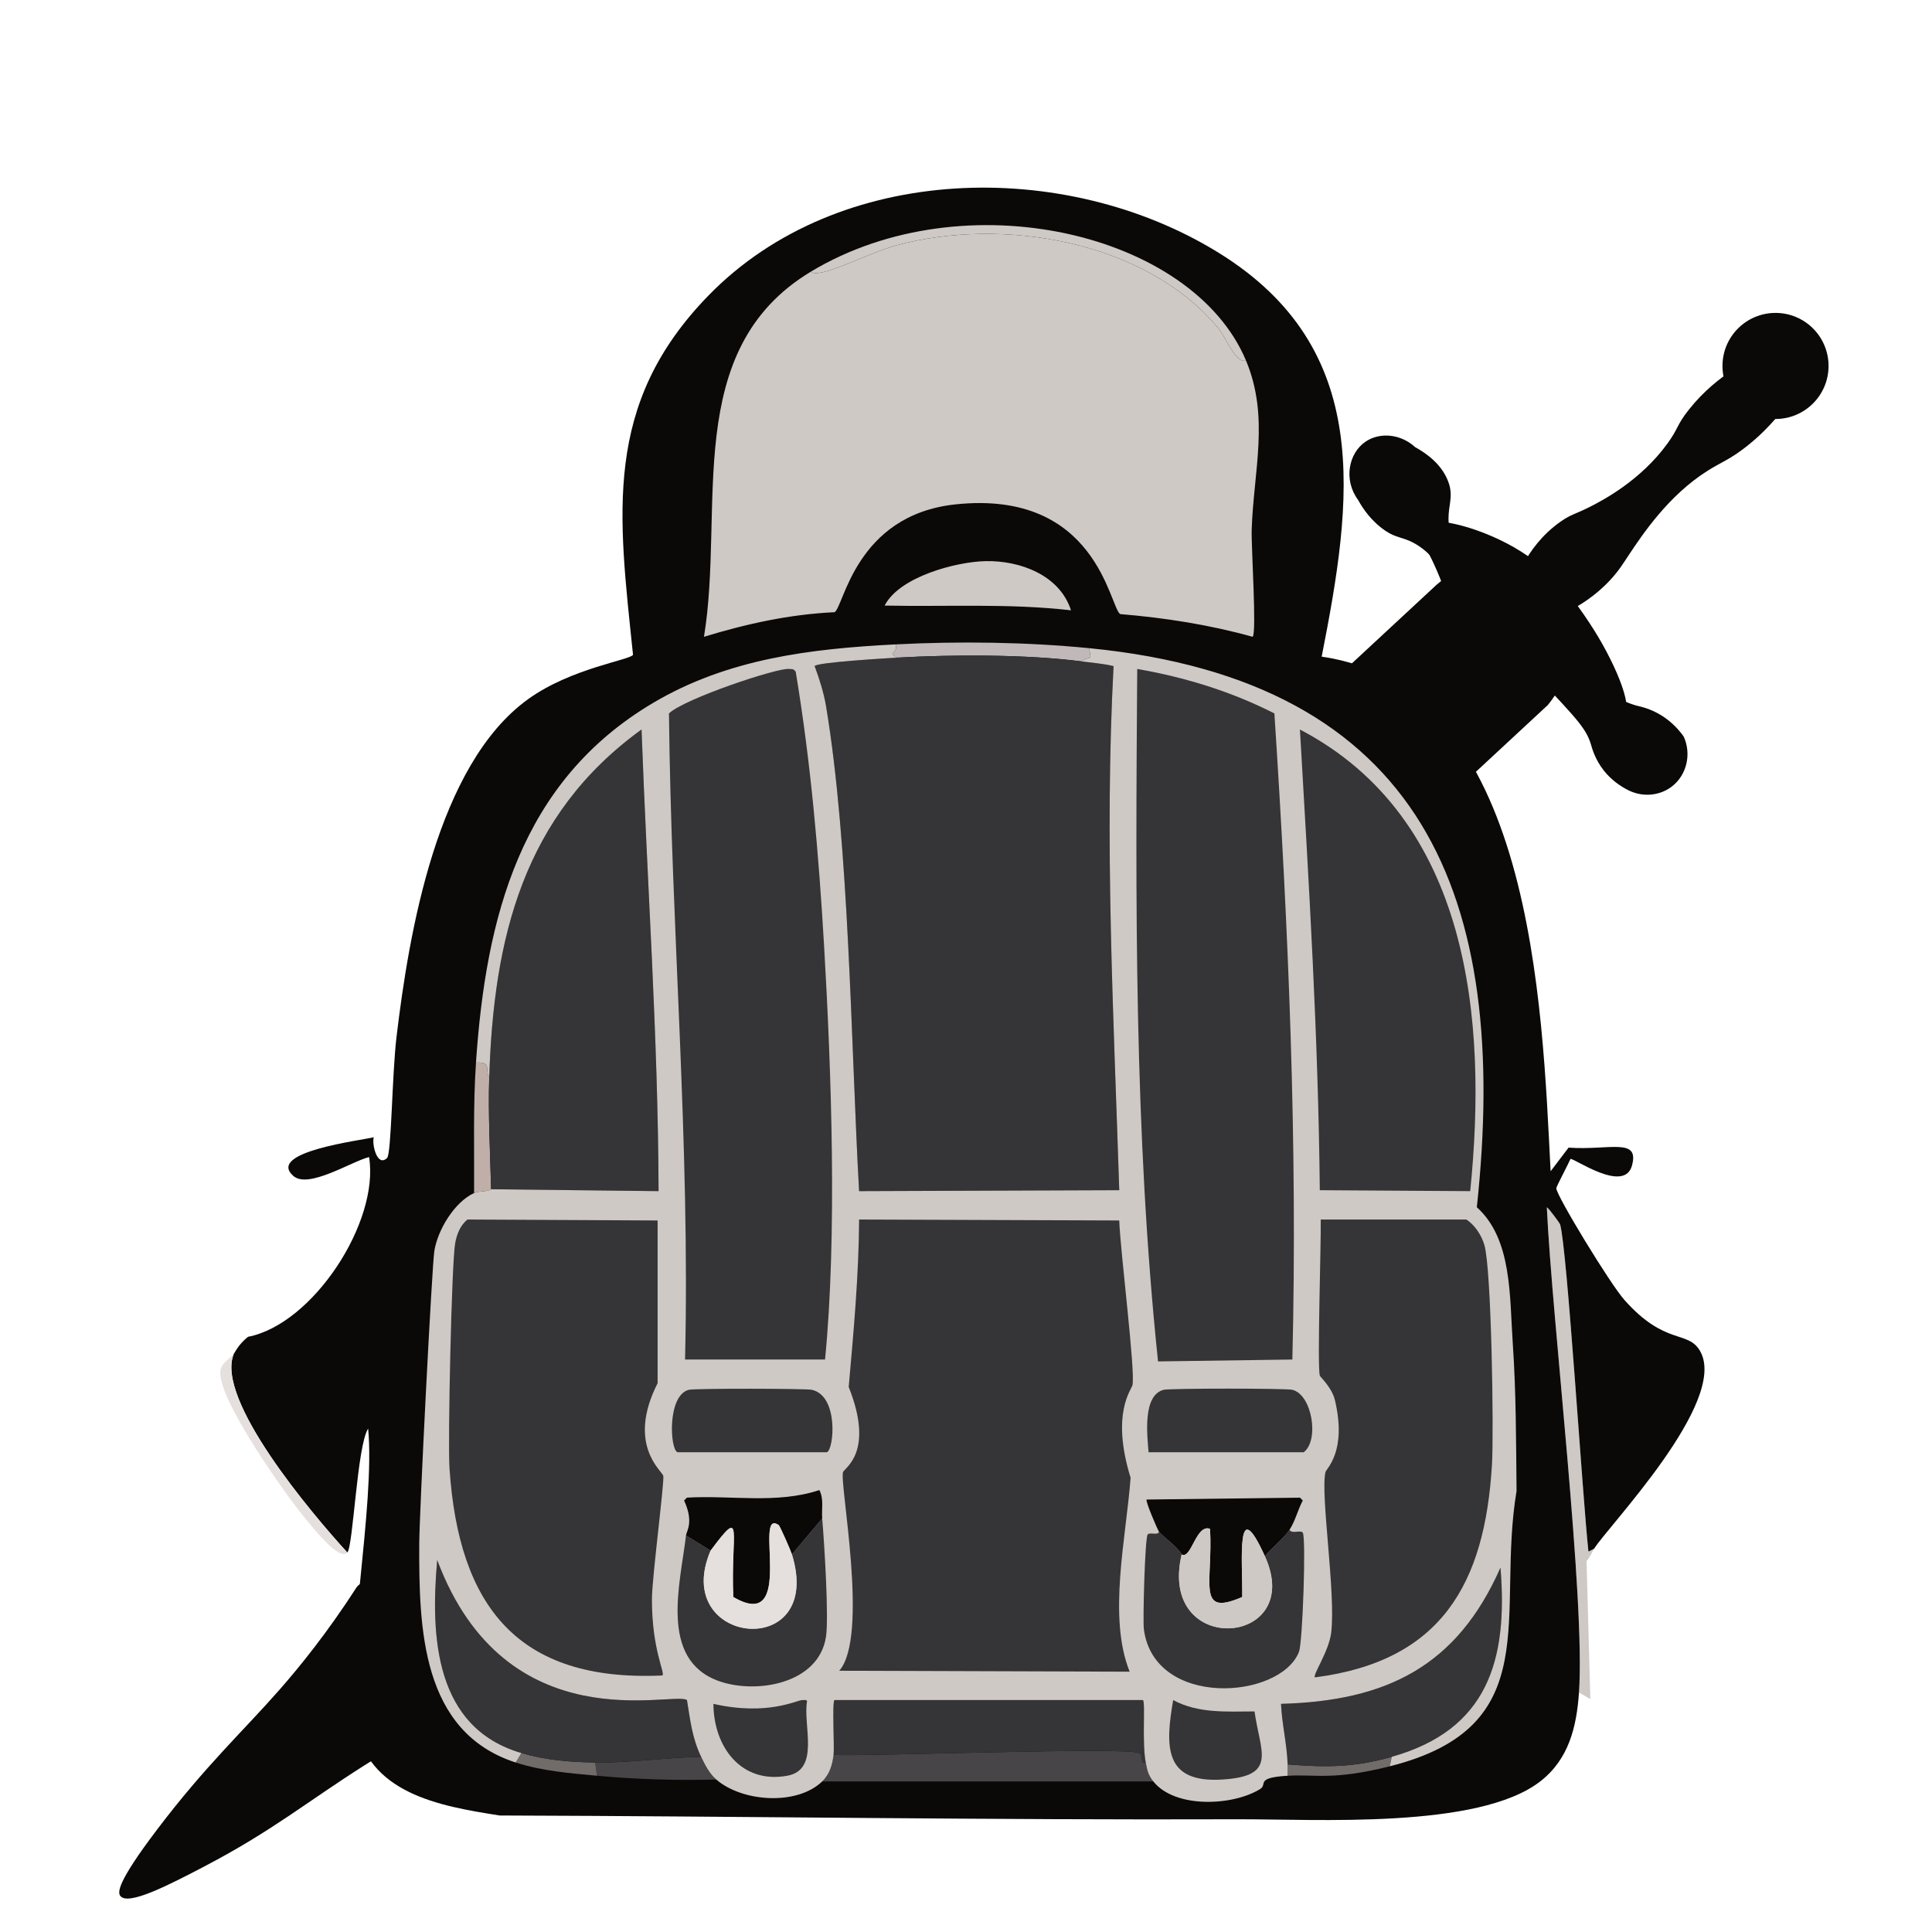 <?xml version="1.0" encoding="iso-8859-1"?>
<!-- Generator: Adobe Illustrator 28.1.0, SVG Export Plug-In . SVG Version: 6.00 Build 0)  -->
<svg version="1.1" id="Layer_1" xmlns="http://www.w3.org/2000/svg" xmlns:xlink="http://www.w3.org/1999/xlink" x="0px" y="0px"
	 viewBox="0 0 360 360" style="enable-background:new 0 0 360 360;" xml:space="preserve">
<path style="fill:#0A0907;" d="M66.529,295.643c-5.497,8.547-10.692,14.933-14.436,19.199c-6.856,7.813-13.717,14.071-22.791,26.029
	c-7.55,9.949-7.399,11.781-6.863,12.432c1.499,1.821,8.995-2.045,15.629-5.515c12.694-6.637,19.035-11.997,29.824-18.831
	c4.339-2.748,10.918-6.698,19.404-10.937C154.34,255.8,221.383,193.581,288.427,131.362c7.381-9.051,4.915-21.188-2.075-25.398
	c-5.141-3.096-12.906-2.012-18.692,3.021C200.617,171.204,133.573,233.423,66.529,295.643z"/>
<g>
	<g id="Background_00000039124918650329195460000001622550192947857537_" style="display:none;">
		<path style="display:inline;fill:#CEC9C5;" d="M360.5-0.5c0,180.5,0,180.5,0,361c-180.5,0-180.5,0-361,0c0-180.5,0-180.5,0-361
			C180-0.5,180-0.5,360.5-0.5z"/>
	</g>
	<g>
		<path style="fill:#CEC9C5;" d="M297.043,288.582c-0.452,0.759-0.797,1.623-1.41,2.292c0.353,12.868,0.353,12.868,0.705,25.735
			c-1.058-0.617-1.058-0.617-2.115-1.234c1.209-17.367-4.998-69.126-5.993-90.426c0.452,0.291,2.41,2.981,2.468,3.173
			c1.307,4.314,4.154,50.611,5.288,60.989C296.514,288.846,296.514,288.846,297.043,288.582z"/>
		<g>
			<path style="fill:#0A0907;" d="M297.043,288.582c-0.529,0.264-0.529,0.264-1.058,0.529c-1.134-10.379-3.981-56.675-5.288-60.989
				c-0.058-0.192-2.016-2.882-2.468-3.173c0.996,21.3,7.202,73.059,5.993,90.426c-0.447,6.429-1.897,12.44-7.227,16.569
				c-11.539,8.94-41.801,6.999-56.406,7.051c-45.813,0.161-91.674-0.565-137.49-0.705c-11.237-1.767-24.701-4.052-26.969-17.451
				c-1.992-11.767,3.825-40.323,2.468-54.644c-2.06,3.173-2.781,21.911-3.878,23.091c-6.608-7.229-24.699-28.575-21.152-37.017
				c0.231-0.274,0.835-1.721,2.644-3.173c12.127-2.351,24.522-21.41,22.562-33.491c-3.22,0.78-11.294,5.984-14.102,3.525
				c-5.165-4.523,12.717-6.63,14.983-7.227c-0.404,1.118,0.569,5.682,2.468,3.878c0.82-0.779,0.916-15.468,1.763-22.562
				c2.318-19.435,7.546-50.686,24.501-62.928c8.056-5.816,19.126-7.313,19.566-8.285c-2.699-26.119-5.717-46.662,14.102-66.982
				c24.189-24.801,66.423-25.598,95.009-7.932c28.99,17.915,24.974,46.031,19.213,75.267c39.453,5.635,41.079,65.254,42.657,95.891
				c1.675-2.203,1.675-2.203,3.349-4.407c7.538,0.546,13.271-1.967,11.81,3.349c-1.45,5.277-10.855-1.47-11.458-1.234
				c-0.37,0.885-2.65,5.161-2.644,5.464c0.025,1.358,9.982,17.743,12.691,20.8c7.608,8.582,11.842,5.584,14.102,9.519
				C322.179,261.134,299.364,284.687,297.043,288.582z"/>
			<g>
				<g>
					<path style="fill:#CEC9C5;" d="M232.176,67.188c4.423,10.568,1.397,20.638,1.058,31.552c-0.099,3.177,0.964,19.27,0.176,19.918
						c-8.082-2.252-16.318-3.536-24.678-4.23c-2.002-1.32-4.347-23.224-30.671-20.447c-18.711,1.974-20.855,19.255-22.562,20.095
						c-8.321,0.384-16.389,2.155-24.325,4.583c3.926-23.936-4.324-53.438,19.918-68.04c1.564,1.497,10.509-3.454,16.041-4.936
						c19.57-5.24,46.155-0.907,59.755,15.335C228.66,63.135,230.193,67.766,232.176,67.188z"/>
					<path style="fill:#CEC9C5;" d="M183.702,104.557c6.341-0.118,13.744,2.574,15.864,9.166
						c-11.565-1.327-23.129-0.644-34.725-0.881C167.572,107.477,178.152,104.66,183.702,104.557z"/>
				</g>
				<g>
					<path style="fill:#E5DFDD;" d="M43.567,252.271c-3.547,8.441,14.544,29.787,21.152,37.017
						c-1.509,1.624-6.259-4.481-7.403-5.817c-3.676-4.29-17.222-23.317-16.217-28.203C41.413,253.845,42.763,253.227,43.567,252.271
						z"/>
					<path style="fill:#CEC9C5;" d="M232.176,67.188c-1.983,0.578-3.516-4.053-5.288-6.169
						c-13.601-16.242-40.185-20.576-59.755-15.335c-5.531,1.481-14.476,6.433-16.041,4.936
						C179.695,33.39,222.195,43.341,232.176,67.188z"/>
					<g>
						<path style="fill:#C1B8B9;" d="M202.915,120.773c0.636,2.665,0.074,1.329-1.41,2.468c-10.104-1.316-23.935-1.286-34.196-0.705
							c-2.181-0.995-0.028-0.554-0.353-2.468C178.744,119.469,191.164,119.625,202.915,120.773z"/>
						<path style="fill:#C0AFA8;" d="M91.16,200.8c-0.215,6.935,0.173,13.871,0.353,20.8c-0.947,0.567-2.196,0.255-3.173,0.705
							c0.054-8.106-0.197-16.228,0.353-24.325C91.772,197.854,90.282,199.359,91.16,200.8z"/>
						<path style="fill:#353436;" d="M201.505,123.241c2.003,0.261,4.023,0.407,5.993,0.881
							c-1.738,32.493,0.016,65.133,1.058,97.653c-24.237,0.088-24.237,0.088-48.474,0.176c-1.522-27.036-1.818-64.458-6.169-90.426
							c-0.404-2.411-1.251-5.099-2.115-7.403c0.317-0.712,13.719-1.485,15.512-1.586C177.57,121.955,191.4,121.926,201.505,123.241z
							"/>
						<path style="fill:#353436;" d="M91.513,221.6c-0.179-6.929-0.568-13.865-0.353-20.8c0.807-25.973,6.323-48.919,28.379-64.867
							c1.036,28.668,3.089,57.341,3.173,86.02C107.113,221.776,107.113,221.776,91.513,221.6z"/>
						<g>
							<path style="fill:#474547;" d="M130.645,327.361c0.716,1.501,1.543,3.123,2.82,4.23c-7.448,0.185-14.785-0.018-22.21-0.705
								c-0.176-1.234-0.176-1.234-0.353-2.468C117.449,328.518,124.095,327.47,130.645,327.361z"/>
							<path style="fill:#716B6A;" d="M110.902,328.419c0.176,1.234,0.176,1.234,0.353,2.468c-5.081-0.47-10.267-0.886-15.159-2.468
								c0.529-0.881,0.529-0.881,1.058-1.763C101.647,327.968,106.236,328.348,110.902,328.419z"/>
							<path style="fill:#353436;" d="M130.645,327.361c-6.55,0.109-13.196,1.157-19.742,1.058
								c-4.666-0.071-9.255-0.451-13.749-1.763c-16.149-4.714-16.956-21.715-15.688-35.959
								c12.812,34.198,44.055,24.335,46.535,26.088C128.633,320.589,128.943,323.793,130.645,327.361z"/>
						</g>
						<g>
							<path style="fill:#474547;" d="M213.491,328.419c0.288,1.483,0.422,2.29,1.41,3.525c-30.847,0-30.847,0-61.694,0
								c1.418-1.366,1.898-3.162,2.115-4.936c7.05,0.291,54.34-1.522,56.935-0.353C213.22,327.09,212.269,328.643,213.491,328.419z"
								/>
							<path style="fill:#353436;" d="M213.491,328.419c-1.222,0.224-0.271-1.329-1.234-1.763
								c-2.596-1.169-49.885,0.643-56.935,0.353c0.184-1.506-0.307-9.881,0.176-10.224c28.732,0,28.732,0,57.464,0
								C213.473,317.147,212.762,324.66,213.491,328.419z"/>
						</g>
						<g>
							<path style="fill:#716B6A;" d="M258.969,329.124c-10.639,2.672-13.892,1.452-19.037,1.763c-0.016-0.704,0.023-1.412,0-2.115
								c7.286,0.569,12.286,0.589,19.39-1.41C259.145,328.243,259.145,328.243,258.969,329.124z"/>
							<path style="fill:#353436;" d="M259.321,327.361c-7.104,1.999-12.103,1.979-19.39,1.41
								c-0.126-3.788-1.062-7.499-1.234-11.281c19.669-0.534,32.782-6.989,40.895-25.383
								C280.999,309.372,277.205,322.328,259.321,327.361z"/>
						</g>
						<g>
							<path style="fill:#CEC9C5;" d="M166.956,120.068c0.325,1.914-1.829,1.472,0.353,2.468
								c-1.792,0.102-15.195,0.874-15.512,1.586c0.864,2.304,1.711,4.992,2.115,7.403c4.351,25.968,4.647,63.391,6.169,90.426
								c24.237-0.088,24.237-0.088,48.474-0.176c-1.041-32.52-2.795-65.161-1.058-97.653c-1.97-0.475-3.99-0.621-5.993-0.881
								c1.484-1.139,2.047,0.197,1.41-2.468c62.322,6.092,78.511,46.421,72.271,104.175c6.595,5.945,6.089,16.534,6.698,25.383
								c0.628,9.121,0.61,18.357,0.705,27.498c-3.852,23.082,5.795,43.905-23.62,51.294c0.176-0.881,0.176-0.881,0.353-1.763
								c17.884-5.033,21.678-17.989,20.271-35.254c-8.112,18.394-21.225,24.848-40.895,25.383c0.172,3.782,1.108,7.493,1.234,11.281
								c0.023,0.704-0.016,1.411,0,2.115c-6.13,0.37-3.684,1.576-5.112,2.468c-5.045,3.151-15.842,3.688-19.918-1.41
								c-0.988-1.235-1.122-2.043-1.41-3.525c-0.73-3.759-0.019-11.272-0.529-11.634c-28.732,0-28.732,0-57.464,0
								c-0.483,0.343,0.008,8.718-0.176,10.224c-0.217,1.773-0.697,3.57-2.115,4.936c-4.753,4.575-14.939,3.811-19.742-0.353
								c-1.277-1.107-2.105-2.73-2.82-4.23c-1.702-3.568-2.012-6.773-2.644-10.576c-2.48-1.753-33.723,8.111-46.535-26.088
								c-1.268,14.244-0.461,31.245,15.688,35.959c-0.529,0.881-0.529,0.881-1.058,1.763c-17.625-5.699-18.031-25.063-17.979-40.718
								c0.018-5.572,2.371-51.931,2.82-54.644c0.651-3.931,3.747-9.069,7.403-10.752c0.976-0.45,2.226-0.138,3.173-0.705
								c15.6,0.176,15.6,0.176,31.2,0.353c-0.084-28.679-2.137-57.352-3.173-86.02C97.484,151.881,91.967,174.827,91.16,200.8
								c-0.878-1.44,0.612-2.945-2.468-2.82c1.832-26.986,8.251-52.329,32.962-66.982
								C135.602,122.727,151.05,120.877,166.956,120.068z"/>
							<g>
								<path style="fill:#353436;" d="M160.082,227.24c24.237,0.088,24.237,0.088,48.474,0.176
									c0.192,5.757,3.021,27.943,2.468,30.671c-0.178,0.879-4.059,5.265-0.353,17.274c-0.828,11.174-4.28,25.904-0.176,36.135
									c-27.057-0.088-27.057-0.088-54.115-0.176c5.617-6.362-0.005-35.004,0.705-37.017c0.285-0.808,5.901-3.703,1.058-15.864
									C159.06,248.079,160.018,237.68,160.082,227.24z"/>
								<path style="fill:#353436;" d="M211.905,124.651c8.9,1.547,17.493,4.183,25.559,8.285
									c2.625,40.082,4.338,80.212,3.349,120.392c-12.515,0.176-12.515,0.176-25.03,0.353
									C211.311,210.961,211.596,167.642,211.905,124.651z"/>
								<path style="fill:#353436;" d="M147.038,124.651c0.465,0.064,0.777-0.141,1.234,0.529
									c2.813,16.894,4.291,34.019,5.288,51.118c1.374,23.576,2.428,54.004,0.176,77.03c-13.044,0-13.044,0-26.088,0
									c0.965-40.174-2.582-80.23-2.997-120.392C127.495,130.194,144.958,124.364,147.038,124.651z"/>
								<path style="fill:#353436;" d="M87.106,227.24c17.715,0.088,17.715,0.088,35.43,0.176c0,15.159,0,15.159,0,30.318
									c-5.826,11.5,0.875,16.363,1.058,17.274c0.226,1.128-2.103,18.993-2.115,22.915c-0.03,9.547,2.55,13.89,1.939,14.278
									c-27.071,1.241-37.958-13.03-39.661-38.603c-0.336-5.04,0.397-38.337,1.058-41.952
									C85.114,230.007,85.738,228.342,87.106,227.24z"/>
								<path style="fill:#353436;" d="M246.101,227.24c13.573,0,13.573,0,27.146,0c1.587,1.062,2.801,2.895,3.349,4.759
									c1.317,4.476,1.78,34.628,1.41,40.895c-1.314,22.256-9.45,36.625-32.962,39.661c-0.591-0.283,2.555-4.755,2.997-8.285
									c0.915-7.318-2.047-25.845-1.058-29.966c0.163-0.68,4.023-3.823,1.763-13.396c-0.564-2.387-2.751-4.323-2.82-4.583
									C245.425,254.445,246.172,232.103,246.101,227.24z"/>
								<path style="fill:#353436;" d="M242.223,135.933c31.704,16.597,34.971,54.135,31.729,86.02
									c-14.013-0.088-14.013-0.088-28.027-0.176C245.642,193.125,243.883,164.531,242.223,135.933z"/>
								<path style="fill:#353436;" d="M215.959,285.409c0.441,0.65,3.51,2.86,4.23,4.23c-4.546,19.312,23.186,17.296,15.512,0.353
									c1.242-1.53,3.689-3.538,4.583-4.936c0.407,0.827,2.084-0.019,2.468,0.529c0.641,0.914-0.02,20.466-0.705,22.21
									c-3.49,8.888-26.991,10.575-28.908-4.23c-0.211-1.632,0.199-16.904,0.705-17.627
									C214.195,285.437,215.817,286.176,215.959,285.409z"/>
								<path style="fill:#353436;" d="M216.84,258.969c1.163-0.289,22.809-0.289,23.973,0c3.702,0.919,5.05,9.425,2.115,11.634
									c-14.454,0-14.454,0-28.908,0C213.776,267.581,212.849,259.962,216.84,258.969z"/>
								<path style="fill:#353436;" d="M128.353,258.969c1.111-0.279,21.796-0.246,22.915,0c5.054,1.111,4.131,11.106,2.82,11.634
									c-13.925,0-13.925,0-27.851,0C124.815,270.051,124.315,259.984,128.353,258.969z"/>
								<path style="fill:#0A0907;" d="M240.284,285.057c-0.894,1.397-3.341,3.405-4.583,4.936c-5.42-11.966-4.163,0.518-4.23,7.58
									c-8.624,3.76-5.432-2.541-5.993-12.691c-2.619-0.984-3.513,5.799-5.288,4.759c-0.721-1.37-3.789-3.58-4.23-4.23
									c-0.291-0.428-2.612-5.821-2.292-5.993c14.278-0.176,14.278-0.176,28.556-0.353c0.264,0.264,0.264,0.264,0.529,0.529
									C241.83,281.349,241.361,283.375,240.284,285.057z"/>
								<path style="fill:#353436;" d="M218.603,316.785c4.701,2.532,10.041,2.127,15.159,2.115
									c1.053,7.601,4.385,12.043-5.993,12.691C216.891,332.272,217.109,325.457,218.603,316.785z"/>
								<path style="fill:#353436;" d="M149.505,316.785c0.343,0.033,0.687-0.134,0.881,0.176
									c-0.815,4.492,2.499,12.805-3.702,13.925c-8.625,1.558-13.713-5.438-13.749-13.396
									C143.16,319.805,148.668,316.704,149.505,316.785z"/>
								<path style="fill:#CEC9C5;" d="M235.701,289.992c7.674,16.944-20.057,18.959-15.512-0.353
									c1.775,1.04,2.669-5.743,5.288-4.759c0.561,10.15-2.631,16.452,5.993,12.691
									C231.539,290.51,230.281,278.026,235.701,289.992z"/>
								<g>
									<path style="fill:#353436;" d="M127.824,286.114c2.292,1.41,2.292,1.41,4.583,2.82
										c-7.588,17.743,21.332,20.788,15.159,0.705c2.82-3.349,2.82-3.349,5.641-6.698c0.393,4.658,1.256,18.384,0.705,22.034
										c-1.328,8.796-12.964,10.736-19.918,8.285C122.685,309.274,126.813,294.947,127.824,286.114z"/>
									<path style="fill:#0A0907;" d="M153.207,282.941c-2.82,3.349-2.82,3.349-5.641,6.698c-0.191-0.623-2.221-5.294-2.468-5.464
										c-4.916-3.406,3.448,20.398-8.461,13.396c-0.509-12.101,2.108-17.156-4.23-8.637c-2.292-1.41-2.292-1.41-4.583-2.82
										c0.096-0.837,1.513-2.469-0.353-6.522c0.264-0.264,0.264-0.264,0.529-0.529c8.197-0.483,16.782,1.225,24.678-1.41
										C153.551,279.358,153.058,281.172,153.207,282.941z"/>
									<path style="fill:#E5DFDD;" d="M147.566,289.64c6.173,20.083-22.747,17.038-15.159-0.705
										c6.338-8.519,3.722-3.464,4.23,8.637c11.909,7.002,3.545-16.802,8.461-13.396
										C145.345,284.346,147.375,289.017,147.566,289.64z"/>
								</g>
							</g>
						</g>
					</g>
				</g>
			</g>
		</g>
	</g>
</g>
<path style="fill:#0A0907;" d="M303.119,147.095c-1.205-0.643-2.856-1.725-4.268-3.512c-1.665-2.108-2.206-4.197-2.398-4.856
	c-1.051-3.601-3.737-5.775-13.899-16.835c-8.633-9.395-12.95-14.092-13.209-14.504c-1.024-1.626-2.612-4.426-5.914-6.216
	c-1.992-1.08-3.282-0.933-5.18-2.201c-2.69-1.798-4.277-4.15-5.185-5.811c-2.757-3.689-1.814-8.73,1.43-10.894
	c2.642-1.763,6.513-1.42,9.185,1.044c2.25,1.243,5.186,3.366,6.304,6.792c0.796,2.441-0.085,4.065-0.078,6.538
	c0.007,2.562,0.87,5.531,6,11.87c10.163,12.559,23.607,21.705,29.353,23.05c0.463,0.108,2.195,0.475,4.144,1.64
	c2.03,1.214,3.413,2.766,4.331,4.042c1.481,3.288,0.562,7.125-2.13,9.253C309.233,148.37,305.87,148.613,303.119,147.095z"/>
<path style="fill:#0A0907;" d="M283.867,105.061l8.253,8.893c2.127-1.062,5.145-2.875,7.958-5.919
	c1.595-1.725,2.357-3.015,3.367-4.532c2.636-3.958,7.456-11.197,14.763-15.799c2.592-1.632,4.143-2.08,7.252-4.532
	c2.485-1.96,4.274-3.867,5.39-5.16c-2.751-2.964-5.502-5.929-8.253-8.893c-2.096,1.386-5.092,3.677-7.884,7.19
	c-2.341,2.946-1.883,3.409-4.014,6.345c-4.985,6.868-11.997,10.538-14.309,11.719c-2.904,1.483-3.565,1.394-5.633,2.849
	C287.218,99.711,285.102,102.822,283.867,105.061z"/>
<circle style="fill:#0A0907;" cx="330.842" cy="68.189" r="9.883"/>
<path style="fill:#0A0907;" d="M296.151,116.043c4.489,6.746,8.374,15.761,6.432,17.245c-0.955,0.73-2.176-0.632-10.532-3.712
	c-4.962-1.829-6.238-1.969-8.288-3.626c-2.666-2.155-2.059-3.173-5.007-5.698c-3.323-2.845-4.891-2.234-7.079-4.748
	c-1.434-1.648-1.405-2.651-2.853-6.494c-3.007-7.981-5.339-9.51-4.485-10.858c1.532-2.419,10.743-0.191,17.719,3.799
	C289.517,106.216,293.474,112.02,296.151,116.043z"/>
</svg>
